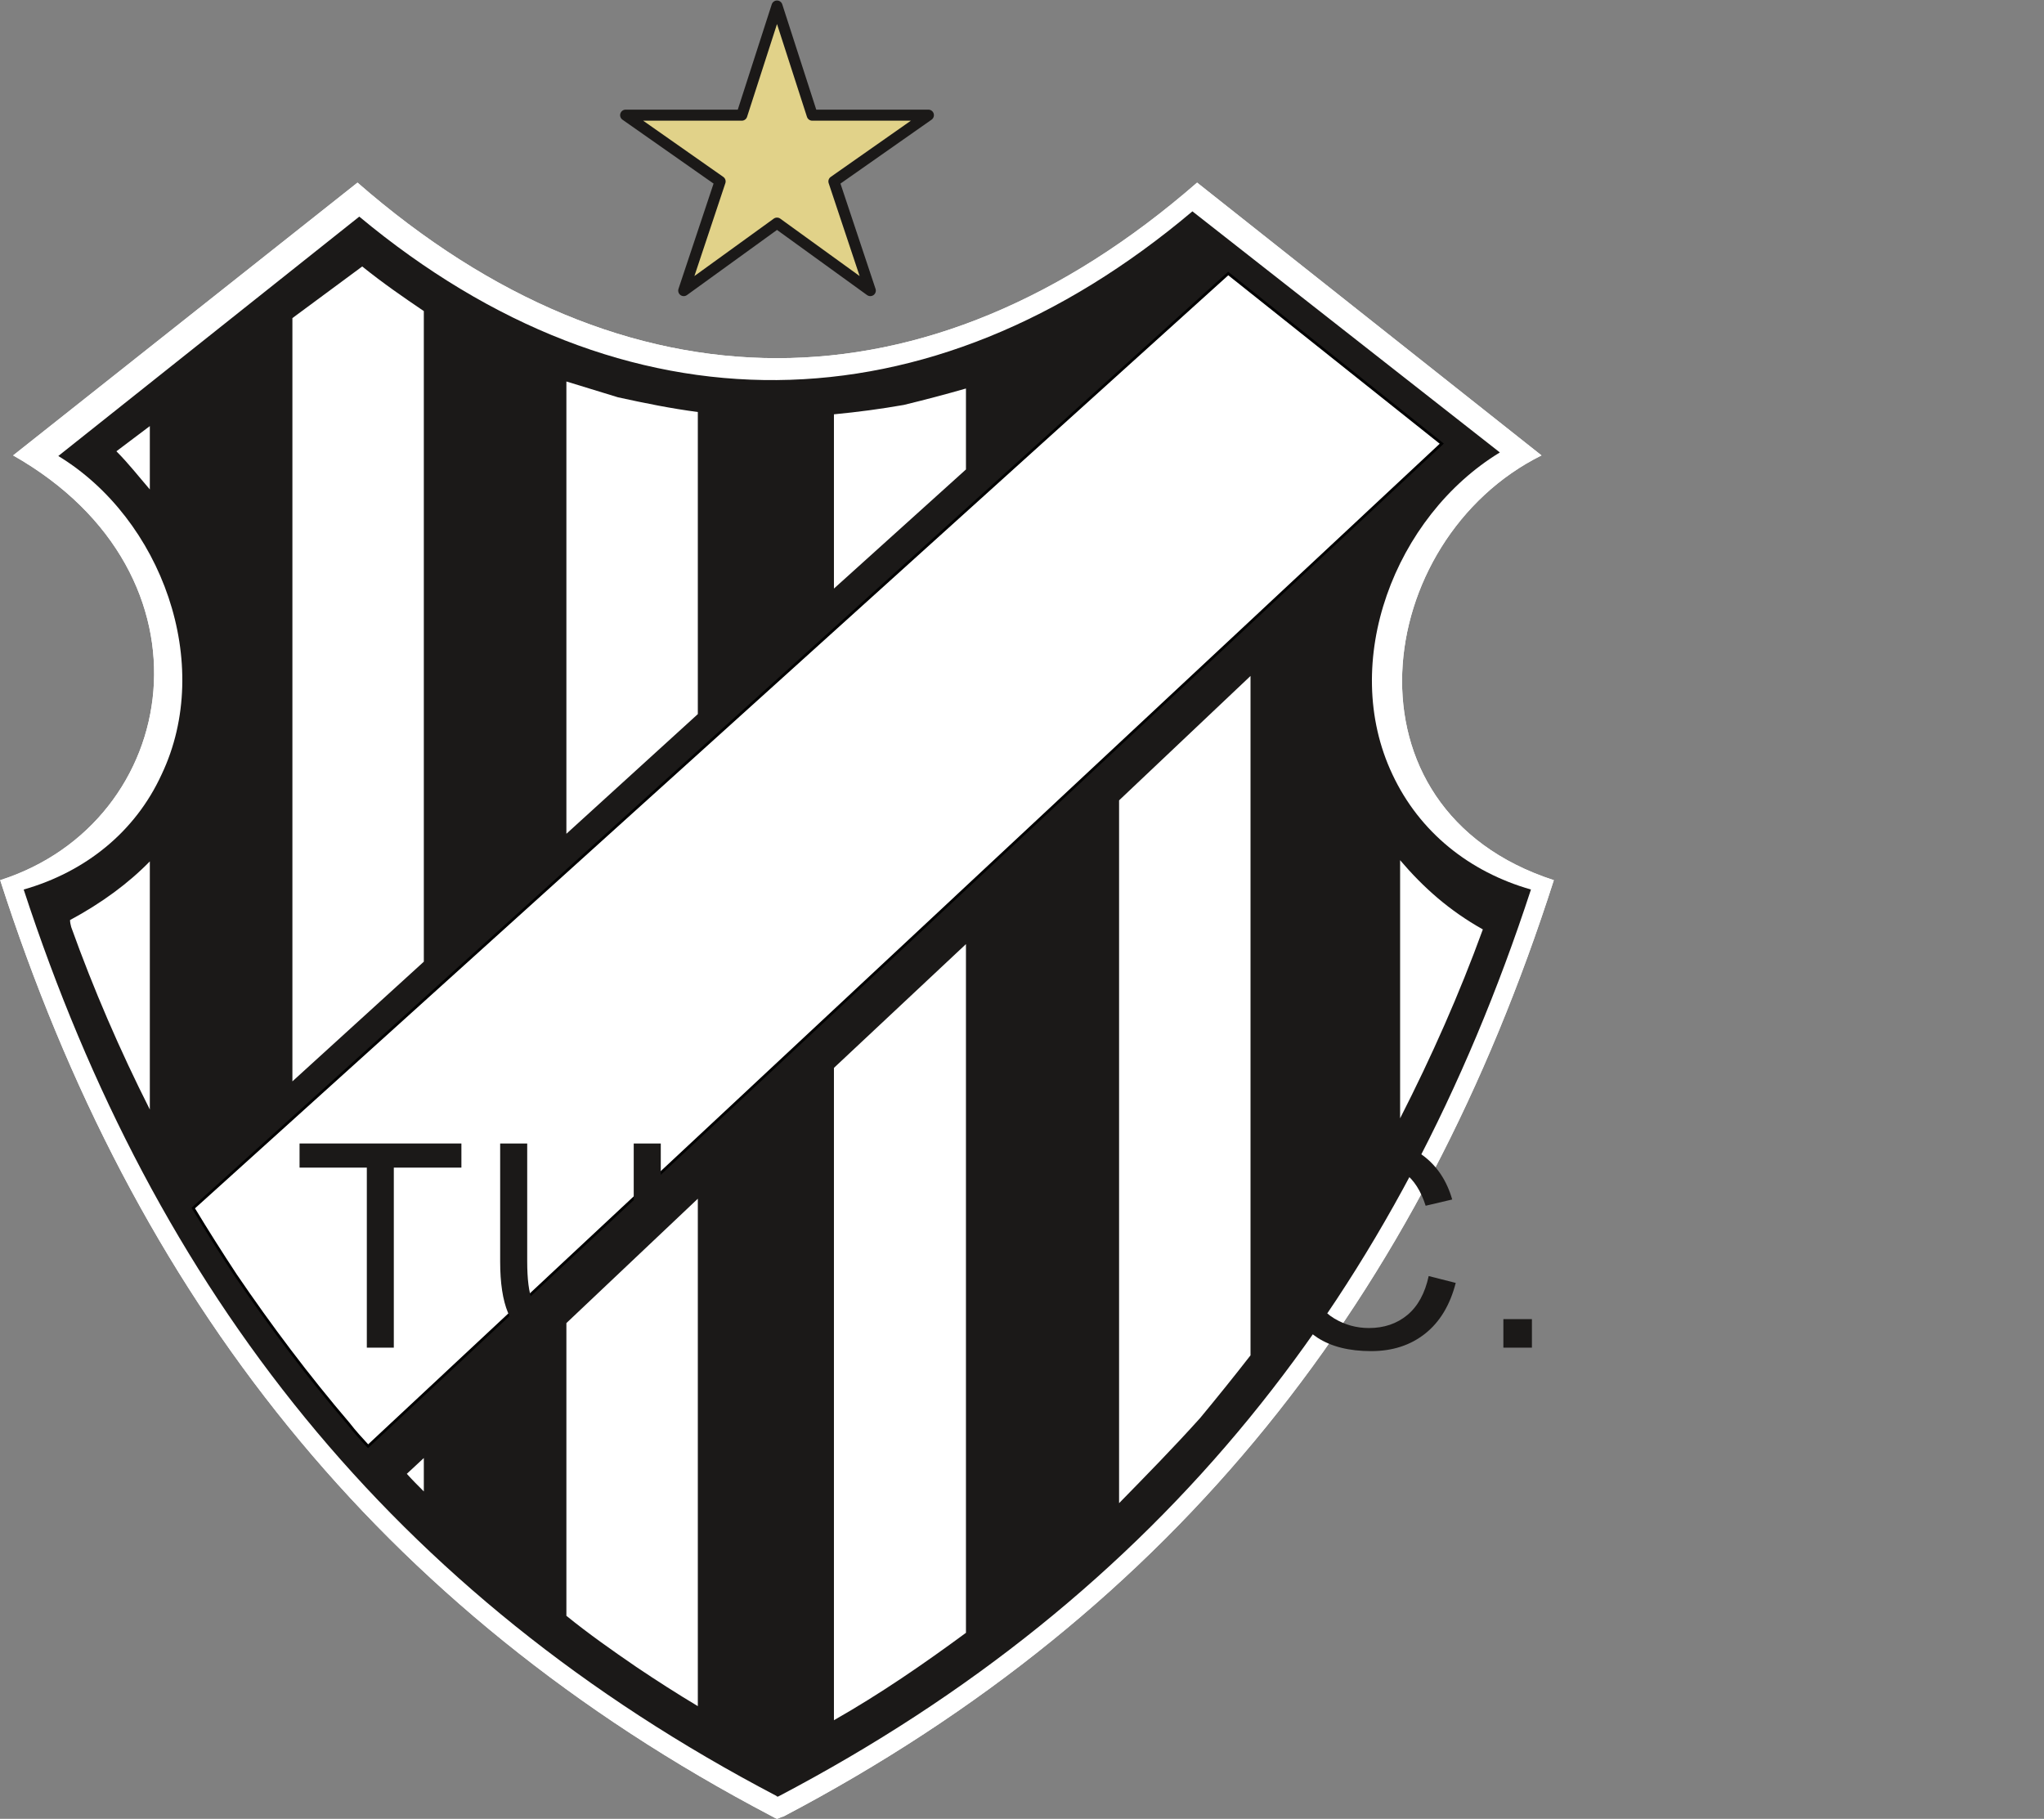 <?xml version="1.0" encoding="UTF-8"?>
<svg xmlns="http://www.w3.org/2000/svg" xmlns:xlink="http://www.w3.org/1999/xlink" width="516pt" height="459.2pt" viewBox="0 0 516 459.2" version="1.1">
<rect x="0" y="0" width="516" height="459.2" fill="#808080" stroke="none"/>
<defs>
<g>
<symbol overflow="visible" id="glyph0-0">
<path style="stroke:none;" d="M 9 0 L 9 -45 L 45 -45 L 45 0 Z M 10.125 -1.125 L 43.875 -1.125 L 43.875 -43.875 L 10.125 -43.875 Z M 10.125 -1.125 "/>
</symbol>
<symbol overflow="visible" id="glyph0-1">
<path style="stroke:none;" d="M 18.672 0 L 18.672 -45.453 L 1.688 -45.453 L 1.688 -51.547 L 42.547 -51.547 L 42.547 -45.453 L 25.484 -45.453 L 25.484 0 Z M 18.672 0 "/>
</symbol>
<symbol overflow="visible" id="glyph0-2">
<path style="stroke:none;" d="M 39.375 -51.547 L 46.203 -51.547 L 46.203 -21.766 C 46.203 -16.586 45.613 -12.473 44.438 -9.422 C 43.27 -6.379 41.152 -3.898 38.094 -1.984 C 35.031 -0.078 31.012 0.875 26.047 0.875 C 21.223 0.875 17.273 0.043 14.203 -1.609 C 11.129 -3.273 8.934 -5.688 7.625 -8.844 C 6.312 -11.996 5.656 -16.305 5.656 -21.766 L 5.656 -51.547 L 12.484 -51.547 L 12.484 -21.797 C 12.484 -17.316 12.898 -14.012 13.734 -11.891 C 14.566 -9.773 15.992 -8.145 18.016 -7 C 20.043 -5.852 22.523 -5.281 25.453 -5.281 C 30.473 -5.281 34.047 -6.414 36.172 -8.688 C 38.305 -10.957 39.375 -15.328 39.375 -21.797 Z M 39.375 -51.547 "/>
</symbol>
<symbol overflow="visible" id="glyph0-3">
<path style="stroke:none;" d="M 5.562 0 L 5.562 -51.547 L 25 -51.547 C 28.414 -51.547 31.031 -51.379 32.844 -51.047 C 35.371 -50.629 37.492 -49.824 39.203 -48.641 C 40.91 -47.453 42.285 -45.789 43.328 -43.656 C 44.367 -41.531 44.891 -39.191 44.891 -36.641 C 44.891 -32.254 43.492 -28.539 40.703 -25.5 C 37.922 -22.469 32.883 -20.953 25.594 -20.953 L 12.375 -20.953 L 12.375 0 Z M 12.375 -27.031 L 25.703 -27.031 C 30.105 -27.031 33.234 -27.848 35.078 -29.484 C 36.93 -31.129 37.859 -33.441 37.859 -36.422 C 37.859 -38.574 37.309 -40.422 36.219 -41.953 C 35.133 -43.492 33.699 -44.508 31.922 -45 C 30.773 -45.301 28.652 -45.453 25.562 -45.453 L 12.375 -45.453 Z M 12.375 -27.031 "/>
</symbol>
<symbol overflow="visible" id="glyph0-4">
<path style="stroke:none;" d="M 6.719 0 L 6.719 -51.547 L 13.531 -51.547 L 13.531 0 Z M 6.719 0 "/>
</symbol>
<symbol overflow="visible" id="glyph0-5">
<path style="stroke:none;" d="M 5.906 0 L 5.906 -51.547 L 40.672 -51.547 L 40.672 -45.453 L 12.734 -45.453 L 12.734 -29.5 L 36.922 -29.5 L 36.922 -23.422 L 12.734 -23.422 L 12.734 0 Z M 5.906 0 "/>
</symbol>
<symbol overflow="visible" id="glyph0-6">
<path style="stroke:none;" d="M 6.547 0 L 6.547 -7.203 L 13.75 -7.203 L 13.75 0 Z M 6.547 0 "/>
</symbol>
<symbol overflow="visible" id="glyph0-7">
<path style="stroke:none;" d="M 42.328 -18.078 L 49.156 -16.344 C 47.719 -10.75 45.137 -6.477 41.422 -3.531 C 37.711 -0.594 33.176 0.875 27.812 0.875 C 22.258 0.875 17.738 -0.254 14.25 -2.516 C 10.77 -4.773 8.121 -8.051 6.312 -12.344 C 4.5 -16.633 3.594 -21.238 3.594 -26.156 C 3.594 -31.52 4.613 -36.203 6.656 -40.203 C 8.707 -44.199 11.625 -47.238 15.406 -49.312 C 19.195 -51.383 23.367 -52.422 27.922 -52.422 C 33.074 -52.422 37.41 -51.105 40.922 -48.484 C 44.441 -45.859 46.891 -42.164 48.266 -37.406 L 41.562 -35.828 C 40.363 -39.574 38.621 -42.305 36.344 -44.016 C 34.07 -45.723 31.215 -46.578 27.781 -46.578 C 23.812 -46.578 20.496 -45.629 17.844 -43.734 C 15.188 -41.836 13.316 -39.289 12.234 -36.094 C 11.16 -32.895 10.625 -29.59 10.625 -26.188 C 10.625 -21.812 11.258 -17.988 12.531 -14.719 C 13.809 -11.445 15.797 -8.996 18.484 -7.375 C 21.18 -5.758 24.102 -4.953 27.25 -4.953 C 31.07 -4.953 34.305 -6.051 36.953 -8.25 C 39.598 -10.457 41.391 -13.734 42.328 -18.078 Z M 42.328 -18.078 "/>
</symbol>
<symbol overflow="visible" id="glyph1-0">
<path style="stroke:none;" d="M 1.672 0 L 1.672 -7.5 L 7.672 -7.5 L 7.672 0 Z M 1.859 -0.188 L 7.484 -0.188 L 7.484 -7.312 L 1.859 -7.312 Z M 1.859 -0.188 "/>
</symbol>
<symbol overflow="visible" id="glyph1-1">
<path style="stroke:none;" d=""/>
</symbol>
</g>
<clipPath id="clip1">
  <path d="M 0 46 L 393 46 L 393 459.199 L 0 459.199 Z M 0 46 "/>
</clipPath>
</defs>
<g id="surface1">
<path style="fill-rule:evenodd;fill:rgb(88.281%,82.422%,53.709%);fill-opacity:1;stroke-width:27.908;stroke-linecap:round;stroke-linejoin:round;stroke:rgb(10.594%,9.813%,9.424%);stroke-opacity:1;stroke-miterlimit:4;" d="M 1961.523 4576.766 L 2050.43 4301.258 L 2343.672 4301.258 L 2105.195 4133.953 L 2197.031 3858.328 L 1961.523 4028.719 L 1726.055 3858.328 L 1817.891 4133.953 L 1579.414 4301.258 L 1872.656 4301.258 Z M 1961.523 4576.766 " transform="matrix(0.1,0,0,-0.1,0,459.2)"/>
<g clip-path="url(#clip1)" clip-rule="nonzero">
<path style=" stroke:none;fill-rule:evenodd;fill:rgb(100%,100%,100%);fill-opacity:1;" d="M 90.254 46.105 L 3.312 114.977 C 56.336 145.051 45.816 207.551 0.051 222.215 C 33.824 327.219 95.289 406.32 194.672 458.449 C 195.266 458.75 195.711 459.051 196.152 459.195 C 196.746 459.051 197.043 458.75 197.785 458.605 C 297.168 406.32 358.637 327.219 392.258 222.215 C 337.012 204.297 346.488 136.156 389.148 114.977 L 302.203 46.105 C 234.367 105.203 157.941 105.203 90.254 46.105 Z M 90.254 46.105 "/>
<path style=" stroke:none;fill-rule:evenodd;fill:rgb(100%,100%,100%);fill-opacity:1;" d="M 90.254 46.105 L 3.312 114.977 C 56.336 145.051 45.816 207.551 0.051 222.215 C 33.824 327.219 95.289 406.32 194.672 458.449 C 195.266 458.75 195.711 459.051 196.152 459.195 C 196.746 459.051 197.043 458.75 197.785 458.605 C 297.168 406.32 358.637 327.219 392.258 222.215 C 337.012 204.297 346.488 136.156 389.148 114.977 L 302.203 46.105 C 234.367 105.203 157.941 105.203 90.254 46.105 Z M 90.254 46.105 "/>
</g>
<path style=" stroke:none;fill-rule:evenodd;fill:rgb(10.594%,9.813%,9.424%);fill-opacity:1;" d="M 90.699 54.688 L 14.719 115.125 C 40.785 130.969 54.117 167.555 40.785 195.551 C 34.121 210.066 21.531 220.137 5.98 224.578 C 39.156 326.043 98.996 402.613 196.012 453.41 C 196.156 453.566 196.156 453.566 196.156 453.566 C 196.156 453.566 196.305 453.566 196.453 453.566 C 293.32 402.758 353.309 326.043 386.484 224.578 C 370.934 220.137 358.344 210.066 351.531 195.551 C 338.051 167.109 352.121 130.383 378.633 114.227 L 301.02 53.359 C 234.664 109.344 157.797 110.527 90.699 54.688 Z M 90.699 54.688 "/>
<path style="fill-rule:evenodd;fill:rgb(100%,100%,100%);fill-opacity:1;stroke-width:6.817;stroke-linecap:butt;stroke-linejoin:miter;stroke:rgb(0%,0%,0%);stroke-opacity:1;stroke-miterlimit:4;" d="M 3639.727 3471.922 L 3100.586 3901.453 L 487.852 1541.961 C 521.914 1485.633 557.461 1429.461 594.492 1373.172 C 683.359 1242.742 776.68 1118.367 880.352 996.961 C 895.156 977.586 912.93 958.367 929.219 940.672 Z M 3639.727 3471.922 " transform="matrix(0.1,0,0,-0.1,0,459.2)"/>
<g style="fill:rgb(10.594%,9.813%,9.424%);fill-opacity:1;">
  <use xlink:href="#glyph0-1" x="73.932" y="340.24"/>
</g>
<g style="fill:rgb(0%,0%,0%);fill-opacity:1;">
  <use xlink:href="#glyph1-1" x="117.608" y="340.24"/>
</g>
<g style="fill:rgb(10.594%,9.813%,9.424%);fill-opacity:1;">
  <use xlink:href="#glyph0-2" x="120.608" y="340.24"/>
</g>
<g style="fill:rgb(0%,0%,0%);fill-opacity:1;">
  <use xlink:href="#glyph1-1" x="172.245" y="340.24"/>
</g>
<g style="fill:rgb(10.594%,9.813%,9.424%);fill-opacity:1;">
  <use xlink:href="#glyph0-3" x="175.245" y="340.24"/>
</g>
<g style="fill:rgb(0%,0%,0%);fill-opacity:1;">
  <use xlink:href="#glyph1-1" x="222.932" y="340.24"/>
</g>
<g style="fill:rgb(10.594%,9.813%,9.424%);fill-opacity:1;">
  <use xlink:href="#glyph0-4" x="225.932" y="340.24"/>
</g>
<g style="fill:rgb(0%,0%,0%);fill-opacity:1;">
  <use xlink:href="#glyph1-1" x="245.799" y="340.24"/>
</g>
<g style="fill:rgb(10.594%,9.813%,9.424%);fill-opacity:1;">
  <use xlink:href="#glyph0-5" x="248.799" y="340.24"/>
</g>
<g style="fill:rgb(0%,0%,0%);fill-opacity:1;">
  <use xlink:href="#glyph1-1" x="292.475" y="340.24"/>
</g>
<g style="fill:rgb(10.594%,9.813%,9.424%);fill-opacity:1;">
  <use xlink:href="#glyph0-6" x="295.475" y="340.24"/>
</g>
<g style="fill:rgb(0%,0%,0%);fill-opacity:1;">
  <use xlink:href="#glyph1-1" x="315.338" y="340.24"/>
</g>
<g style="fill:rgb(10.594%,9.813%,9.424%);fill-opacity:1;">
  <use xlink:href="#glyph0-7" x="318.338" y="340.24"/>
</g>
<g style="fill:rgb(0%,0%,0%);fill-opacity:1;">
  <use xlink:href="#glyph1-1" x="369.975" y="340.24"/>
</g>
<g style="fill:rgb(10.594%,9.813%,9.424%);fill-opacity:1;">
  <use xlink:href="#glyph0-6" x="372.975" y="340.24"/>
</g>
<g style="fill:rgb(0%,0%,0%);fill-opacity:1;">
  <use xlink:href="#glyph1-1" x="392.838" y="340.24"/>
</g>
<path style=" stroke:none;fill-rule:evenodd;fill:rgb(100%,100%,100%);fill-opacity:1;" d="M 210.523 434.301 C 222.227 427.645 233.188 420.094 243.852 412.234 L 243.852 238.359 L 210.523 269.605 Z M 282.508 379.504 C 289.469 372.395 296.285 365.438 302.949 358.031 C 307.242 352.848 311.539 347.52 315.688 342.18 L 315.688 170.66 L 282.508 202.062 Z M 353.453 282.34 C 361.453 266.645 368.414 250.938 374.34 234.648 C 365.898 229.906 359.379 224.141 353.453 217.172 Z M 243.852 98.086 C 238.664 99.57 233.633 100.902 228.152 102.234 C 222.227 103.27 216.598 104.02 210.523 104.602 L 210.523 148.594 L 243.852 118.523 Z M 176.164 104.02 C 169.348 103.125 162.832 101.797 156.02 100.309 L 142.984 96.312 L 142.984 210.504 L 176.164 180.289 Z M 106.992 78.539 C 101.957 75.125 96.773 71.57 91.441 67.277 L 73.816 80.309 L 73.816 273.008 L 106.992 242.797 Z M 37.824 107.574 L 29.383 113.934 C 32.492 117.051 35.012 120.309 37.824 123.566 Z M 37.824 217.469 C 32.492 222.949 25.68 227.992 17.68 232.285 C 17.68 232.879 17.828 233.461 17.977 234.055 C 23.605 249.75 30.27 265.16 37.824 280.117 Z M 102.699 372.094 C 104.031 373.582 105.512 375.055 106.992 376.543 L 106.992 368.102 Z M 142.984 407.941 C 148.465 412.391 154.539 416.68 160.609 420.832 C 165.648 424.23 170.98 427.645 176.164 430.746 L 176.164 302.637 L 142.984 334.035 Z M 142.984 407.941 "/>
</g>
</svg>
